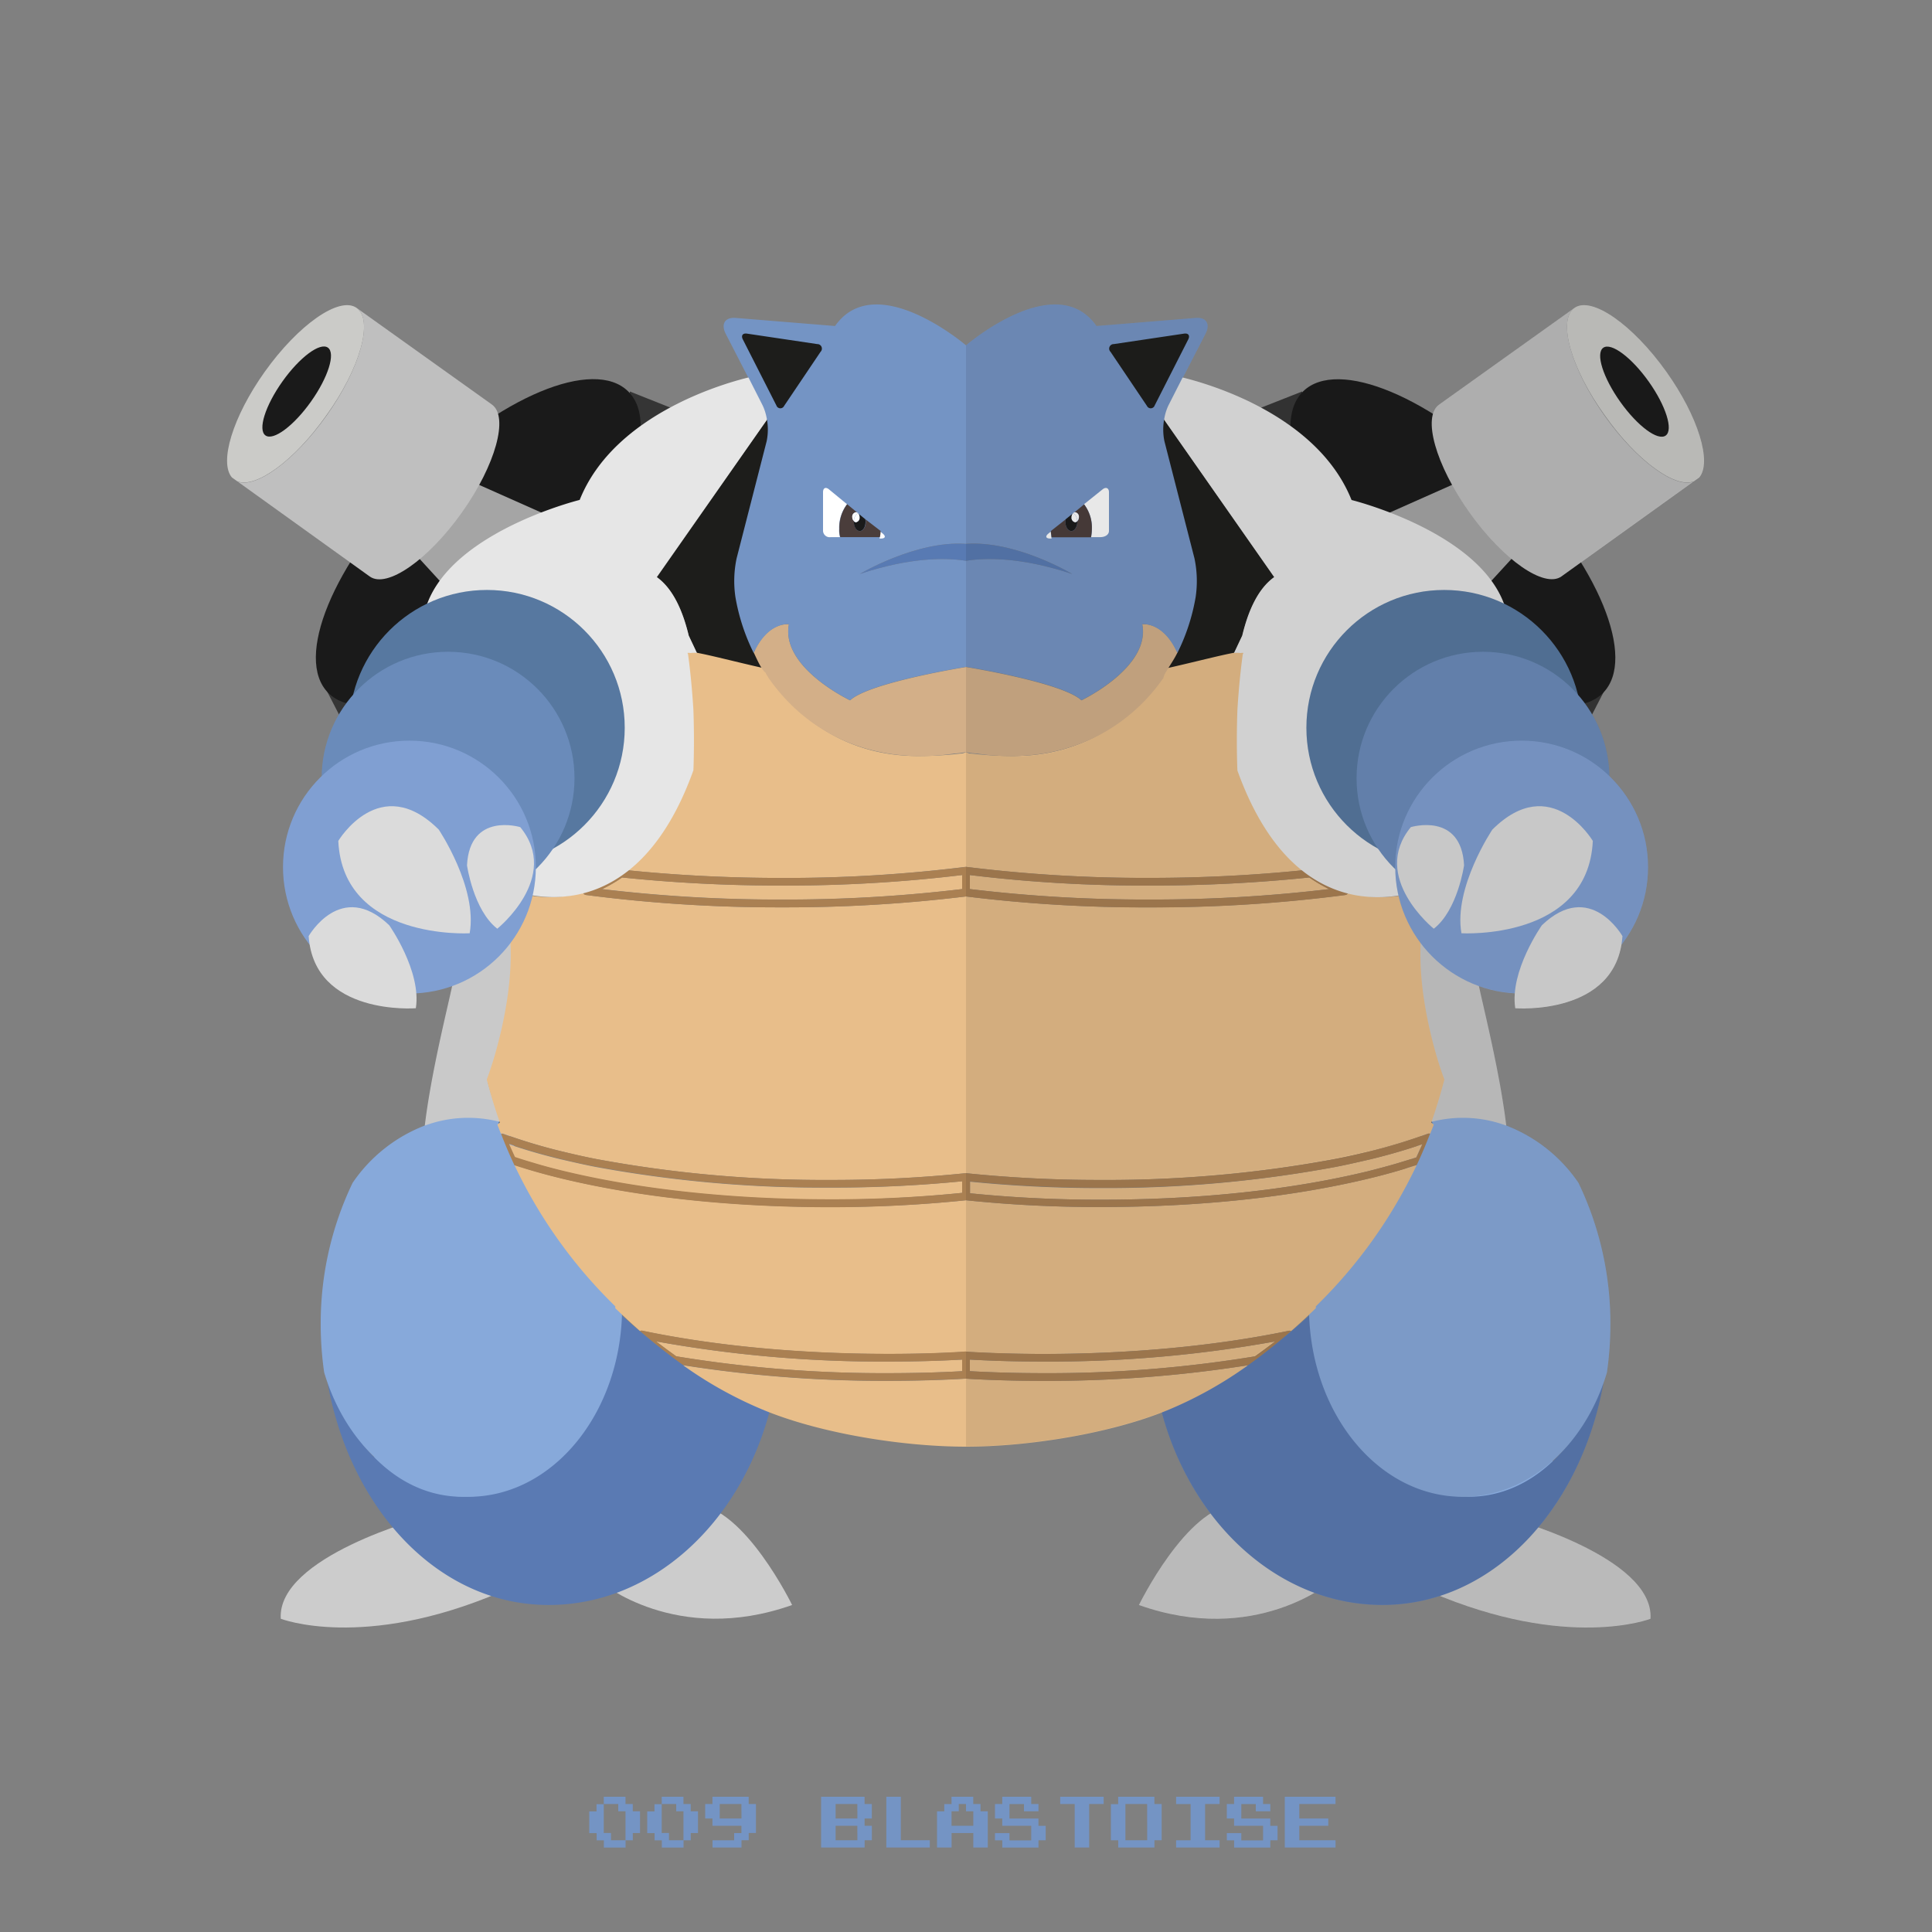 <?xml version="1.0" ?><svg id="pkft" viewBox="0 0 500 500" xmlns="http://www.w3.org/2000/svg"><rect x="0" y="0" width="500" height="500" fill="#808080" stroke="none"/><defs><style>.cls-1{fill:#87a9da;}.cls-2{fill:#ccc;}.cls-3{fill:#353535;}.cls-4{fill:#5a7ab3;}.cls-5,.cls-7{fill:none;}.cls-5{stroke:#1d1d1b;stroke-linecap:round;stroke-linejoin:round;opacity:0.5;}.cls-6{fill:#c9c9c9;}.cls-8{fill:#1d1d1b;}.cls-9{fill:#e8be8a;}.cls-10{fill:#aa8052;}.cls-11,.cls-25{fill:#1a1a1a;}.cls-12{fill:#a5a5a5;}.cls-13{fill:#e6e6e6;}.cls-14{fill:#5778a0;}.cls-15{fill:#6a8bba;}.cls-16{fill:#809fd2;}.cls-17{fill:#dbdbdb;}.cls-18{fill:#cbcbc8;}.cls-19{fill:#bfbfbf;}.cls-20{fill:#d3af88;}.cls-21{fill:#7494c4;}.cls-22{fill:#587ab3;}.cls-23{fill:#fff;}.cls-24{fill:#4a3d3b;}.cls-25{opacity:0.1;}</style></defs><title/><ellipse class="cls-1" cx="112.11" cy="381.35" rx="16.44" ry="11.35"/><path class="cls-2" d="M155.33,409.37S175,426,205,415.37c0,0-12.33-25.33-25-26S155.33,409.37,155.33,409.37Z"/><path class="cls-2" d="M109.8,392.7s-38.14,10.13-37.14,26.23c0,0,21.3,8.32,56.88-6.9Z"/><polygon class="cls-3" points="163 101.32 176.54 106.7 166.13 118.54 163 112.69 163 101.32"/><path class="cls-4" d="M159,338.94c0,26.75-17.57,48.43-39.25,48.43-16.94,0-30-14.14-35.48-32.7,4.83,34,28.06,60.7,57.73,60.7,26.86,0,49.6-21.19,57.25-50.4A127.91,127.91,0,0,1,159,338.58C159,338.7,159,338.82,159,338.94Z"/><path class="cls-5" d="M130,291.89c-0.11-.29-0.22-0.55-0.33-0.83l-0.66.57C129.38,291.72,129.71,291.8,130,291.89Z"/><path class="cls-6" d="M126.73,279.87a58.28,58.28,0,0,0,2.08-6.21l0.07-.27h0.05c2.38-8.14,5.79-23.14,3.34-36l-0.62.66L120,245.5l-2.25,5.44c0.17,1.71-3.89,16.49-6.47,31.36-0.6,3.44-1.11,6.88-1.48,10.17a31.78,31.78,0,0,1,19.25-.82l0.66-.57c-0.06-.14-0.11-0.28-0.17-0.43l0.63,0C128.91,287,127.67,283.6,126.73,279.87Z"/><path class="cls-1" d="M110.15,291.21a39.93,39.93,0,0,0-18.9,14.92A83.94,83.94,0,0,0,83,342.8a87.65,87.65,0,0,0,.89,12.36c5.57,18.79,20.19,32.21,37.35,32.21,22,0,39.76-22,39.76-49.05,0-.12,0-0.25,0-0.37-0.17-.17-0.38-0.33-0.55-0.5-13.29-13.06-22.73-29-29.82-46.77a0,0,0,0,0,0,0c-0.33-.1-0.64-0.17-1-0.26h0a32.21,32.21,0,0,0-19.5.82"/><path class="cls-5" d="M126.73,279.87c0.94,3.73,2.18,7.14,3.45,10.74l-0.63,0c0.05,0.15.11,0.29,0.17,0.43l0.65-.55q-1.94-5.46-3.38-11.14s0.87-2.28,2-6l-0.13,0C127.68,277.4,126.73,279.87,126.73,279.87Z"/><path class="cls-5" d="M130.07,291.9h0l0,0.07V291.9Z"/><path class="cls-7" d="M179.5,199.37c-8.25,22.95-20.53,30.52-30.82,32.32,10.42-1.8,22.86-9.38,31.28-32.32,0,0,.05-6.89-0.49-15.68C179.82,192.49,179.5,199.37,179.5,199.37Z"/><path class="cls-7" d="M249.5,195a103.57,103.57,0,0,1-12.34.63A103.57,103.57,0,0,0,249.5,195Z"/><path class="cls-8" d="M179.47,183.7c-0.09-2.39-.24-4.92-0.45-7.49h-0.14C179.13,178.77,179.32,181.3,179.47,183.7Z"/><path class="cls-8" d="M148.68,231.69a32.41,32.41,0,0,1-5.63.47A31.64,31.64,0,0,0,148.68,231.69Z"/><path class="cls-8" d="M237.17,195.66c-18.75-.24-30.62-10.08-37.53-20.11h0C206.55,185.58,218.42,195.43,237.17,195.66Z"/><path class="cls-8" d="M197.88,105.19h0c0-.1-0.08-0.21-0.13-0.3l-3.61-7.32h0l3.62,7.32C197.8,105,197.84,105.09,197.88,105.19Z"/><path class="cls-8" d="M178.23,164.5l2.13,4.52a6,6,0,0,0-1.64,0l0.24,0c3.45,0.38,10.66,2.27,19.5,4.76a53.92,53.92,0,0,1-7.56-19.5,27.46,27.46,0,0,1,.3-9.77l7.56-30.3a15.3,15.3,0,0,0,0-6L170,149.37C174.14,152.36,176.68,158,178.23,164.5Z"/><path class="cls-8" d="M178.73,169c-1.09-.11-0.69,0-0.64.37,0.31,2.26.58,4.55,0.79,6.82H179c-0.19-2.27-.43-4.57-0.74-6.83C178.26,169.18,178.41,169.06,178.73,169Z"/><path class="cls-8" d="M198.46,173.78h0c0.37,0.59.77,1.18,1.18,1.77h0c-0.41-.59-0.8-1.18-1.18-1.77h0Z"/><path class="cls-8" d="M198.78,108.21h0a13.46,13.46,0,0,0-.89-3h0A13.4,13.4,0,0,1,198.78,108.21Z"/><path class="cls-9" d="M176.77,353.32A104.17,104.17,0,0,0,197.83,365c14.79,6.05,36,9.4,52.17,9.4V356.8c-6.16.37-13.11,0.57-20.13,0.57A333.81,333.81,0,0,1,176.77,353.32Z"/><path class="cls-9" d="M169.81,347.16c1.74,1.35,3.5,2.64,5.2,3.86a329.66,329.66,0,0,0,54.86,4.35c6.65,0,13.24-.18,19.13-0.51v-3c-6,.34-12.36.51-19,0.51A328.43,328.43,0,0,1,169.81,347.16Z"/><path class="cls-9" d="M249,230.09v-3.63a379.45,379.45,0,0,1-46.67,2.72A397.65,397.65,0,0,1,161,227.09a35.81,35.81,0,0,1-5.18,3,384.66,384.66,0,0,0,46.46,2.7A383.44,383.44,0,0,0,249,230.09Z"/><path class="cls-9" d="M249.87,224.34H250V194.62a2.87,2.87,0,0,1-1.51.41,91.16,91.16,0,0,1-11.56.63c-18.9-.24-30.8-10.47-37.77-20.5A9,9,0,0,1,198,173h0c-8.91-2-16.17-4-19.65-4.37a2.46,2.46,0,0,0-.24.17,0.47,0.47,0,0,0-.45.47c0.31,2.26.56,4.61,0.74,6.88,0.21,2.57.36,5.13,0.46,7.52,0.54,8.79.49,15.69,0.49,15.69-4.78,12.91-10.84,21-17.09,25.85a396,396,0,0,0,40,2A375.55,375.55,0,0,0,249.87,224.34Z"/><path class="cls-9" d="M202.24,234.82a384,384,0,0,1-50.58-3.2,1,1,0,0,1-.78-0.6c-1,.28-2,0.5-3,0.67a32.16,32.16,0,0,1-5.68.47,36,36,0,0,1-12.65-2.36c-0.65-.26-0.86.07-0.86,0.07a31.69,31.69,0,0,1,2,7.91l0.64-.41c2.47,12.86-1,27.87-3.36,36-1.09,3.71-2,6-2,6,1,3.79,2.1,7.5,3.4,11.14l-0.65.55c0.11,0.27.22,0.54,0.33,0.83h0c0.19,0.5.39,1,.58,1.5a1,1,0,0,1,.58,0A144,144,0,0,0,145.47,298c2.75,0.67,5.75,1.38,9.06,2a321.89,321.89,0,0,0,60.35,5.37,336.87,336.87,0,0,0,35-1.75H250V232A384,384,0,0,1,202.24,234.82Z"/><path class="cls-9" d="M154.15,302c-3.35-.65-6.38-1.37-9.15-2-4.72-1.15-9.1-2.42-13.3-3.86,0.48,1.1,1,2.21,1.53,3.39,1.52,0.51,3.17,1,5,1.56,2.29,0.67,4.78,1.33,7.4,2,19.9,4.84,43.83,7.39,69.21,7.39A337.47,337.47,0,0,0,249,308.71v-3a339.53,339.53,0,0,1-34.11,1.65A323.89,323.89,0,0,1,154.15,302Z"/><path class="cls-9" d="M145.2,304.92c-2.65-.64-5.17-1.31-7.49-2-1.68-.49-3.18-1-4.58-1.41a126.19,126.19,0,0,0,26.11,36.57c0,0.16,0,.33,0,0.49q3.17,3.06,6.38,5.89a1,1,0,0,1,.59-0.06c18.77,3.9,40.81,6,63.73,6,7,0,13.76-.19,20-0.57H250v-39.2a338.84,338.84,0,0,1-35.12,1.75C189.35,312.37,165.25,309.8,145.2,304.92Z"/><path class="cls-10" d="M230,350.37c-22.92,0-45-2.06-63.73-6a1,1,0,0,0-.59.06,136.14,136.14,0,0,0,11.12,8.85,333.81,333.81,0,0,0,53.1,4.05c7,0,14-.2,20.13-0.57v-7h-0.06C243.72,350.18,237,350.37,230,350.37Zm19,4.49c-5.9.34-12.49,0.51-19.13,0.51A329.66,329.66,0,0,1,175,351c-1.7-1.23-3.46-2.52-5.2-3.86A328.43,328.43,0,0,0,230,352.37c6.68,0,13.08-.17,19-0.51v3Z"/><path class="cls-10" d="M214.89,305.37A321.89,321.89,0,0,1,154.54,300c-3.31-.65-6.31-1.35-9.06-2a144,144,0,0,1-15.22-4.55,1,1,0,0,0-.58,0q1.59,4.13,3.46,8.12c1.4,0.46,2.9.92,4.58,1.41,2.32,0.68,4.84,1.35,7.49,2,20.05,4.87,44.15,7.45,69.69,7.45A338.84,338.84,0,0,0,250,310.62v-7h-0.1A336.87,336.87,0,0,1,214.89,305.37ZM249,308.71a337.47,337.47,0,0,1-34.12,1.66c-25.38,0-49.31-2.56-69.21-7.39-2.62-.64-5.11-1.3-7.4-2-1.87-.54-3.52-1.06-5-1.56-0.54-1.18-1.05-2.29-1.53-3.39,4.2,1.44,8.57,2.71,13.3,3.86,2.77,0.67,5.8,1.39,9.15,2a323.89,323.89,0,0,0,60.74,5.41A339.53,339.53,0,0,0,249,305.72v3Z"/><path class="cls-10" d="M151.66,231.62a384,384,0,0,0,50.58,3.2A384,384,0,0,0,250,232v-7.63h-0.13a375.54,375.54,0,0,1-47.54,2.84,396,396,0,0,1-40-2A32.38,32.38,0,0,1,150.87,231,1,1,0,0,0,151.66,231.62Zm9.31-4.53a397.65,397.65,0,0,0,41.37,2.09A379.45,379.45,0,0,0,249,226.46v3.63a383.44,383.44,0,0,1-46.76,2.73,384.66,384.66,0,0,1-46.46-2.7A35.81,35.81,0,0,0,161,227.09Z"/><polygon class="cls-3" points="83.24 176.2 88.83 187.04 94.21 179.37 83.24 176.2"/><ellipse class="cls-11" cx="123.78" cy="140.34" rx="55.03" ry="22.78" transform="translate(-63.01 129.14) rotate(-45.16)"/><polygon class="cls-12" points="106.67 142.54 122.67 124.9 142.5 133.72 115.96 152.68 106.67 142.54"/><path class="cls-13" d="M178.73,169a6,6,0,0,1,1.64,0l-2.13-4.52c-1.56-6.48-4.09-12.14-8.27-15.13l28.83-41.15h0a13.4,13.4,0,0,0-.9-3c0-.1-0.09-0.21-0.13-0.3l-3.62-7.32c-5.68,1.33-35.11,9.25-44.13,31.8,0,0-47.33,11.67-40,40l39,30-16,18.33-5.22,8,3,4.09A34.42,34.42,0,0,0,143,232.16a32.41,32.41,0,0,0,5.63-.47c10.29-1.8,22.57-9.38,30.82-32.32,0,0,.32-6.89,0-15.68-0.15-2.4-.34-4.93-0.59-7.51-0.22-2.26-.48-4.56-0.79-6.82C178,169,177.63,168.88,178.73,169Z"/><circle class="cls-14" cx="126.02" cy="188.34" r="35.66"/><circle class="cls-15" cx="115.96" cy="201.4" r="32.72"/><circle class="cls-16" cx="105.96" cy="224.4" r="32.72"/><path class="cls-17" d="M79.88,242.27s8.37-14.76,20.85-2.82c0,0,8.4,11.9,6.89,21.48C107.62,260.93,81.31,263,79.88,242.27Z"/><path class="cls-17" d="M87.55,217.63s10.78-18.09,26-2.93c0,0,10.09,15,8,26.83C121.46,241.54,88.76,243.39,87.55,217.63Z"/><path class="cls-17" d="M134.64,214.06s-13.07-4-13.78,9.89c0,0,1.66,11.62,7.84,16.4C128.7,240.35,145.27,227,134.64,214.06Z"/><path class="cls-18" d="M92.3,79.69C87.88,76.55,77.22,84,68.49,96.25c-8.24,11.59-11.82,23.38-8.48,27.31l0,0,1.4,1c4.79,1.91,14.78-5.34,23-17C93.22,95.34,96.72,82.83,92.3,79.69Z"/><path class="cls-19" d="M127.3,104.69l-35-25c4.42,3.14.92,15.65-7.82,27.93-8.26,11.62-18.25,18.88-23,17l34.23,24.59c4.42,3.14,15.08-4.27,23.82-16.56S131.72,107.83,127.3,104.69Z"/><ellipse class="cls-11" cx="76.78" cy="101.34" rx="13.94" ry="4.52" transform="translate(-50.3 105.19) rotate(-54.59)"/><path class="cls-20" d="M198.09,174c0.38,1,.91,1.26.91,1.85v-0.26c7,10,19.44,19.85,38.7,20.09a58.11,58.11,0,0,0,9.16-.64,22.2,22.2,0,0,0,3.14-.41v-22s-25,4-30,8.63c0,0-18-8.5-15.83-19.67,0,0-5.41-.88-9.11,7.29,0.85,1.74,1.85,4.17,3,5.17h0Z"/><path class="cls-21" d="M222.53,148.54s14.6-8.72,27.47-7.78V89.37s-23.36-20-33.89-5L190.4,82.28c-2.82-.22-3.85,1.61-2.6,4.08l5.76,11.2h0.08l3.71,7.32,0.14,0.3a13.2,13.2,0,0,1,.92,3h0a14.9,14.9,0,0,1,0,6l-7.77,30.3a28.36,28.36,0,0,0-.31,10.06A52.17,52.17,0,0,0,195.06,169c3.69-8.17,9.11-7.48,9.11-7.48C202,172.71,220,181.21,220,181.21c5-4.67,30-8.63,30-8.63V145.13C245,144.33,235.9,144.12,222.53,148.54Z"/><path class="cls-22" d="M222.53,148.54c13.37-4.42,22.46-4.21,27.47-3.4v-4.38C237.13,139.82,222.53,148.54,222.53,148.54Z"/><path class="cls-8" d="M193.31,86.34c-1.09-.16-1.57.5-1.07,1.49l8.69,17.1a1.08,1.08,0,0,0,2,.12l9.43-14a1.17,1.17,0,0,0-.86-2Z"/><path class="cls-23" d="M219.21,130.49l-4.67-3.84c-0.85-.7-1.54-0.37-1.54.73v10a1.72,1.72,0,0,0,2,1.63h2.38a6.61,6.61,0,0,1-.22-2.15A10,10,0,0,1,219.21,130.49Z"/><path class="cls-23" d="M228.46,138.1l-0.64-.53a12.63,12.63,0,0,1-.2,1.8H228C229.1,139.37,229.31,138.8,228.46,138.1Z"/><path class="cls-24" d="M224,134.41a3.64,3.64,0,0,1,.06.63c0,1.33-.69,2.4-1.54,2.4S221,136.37,221,135c0,0,0-.09,0-0.14a1.43,1.43,0,0,1-.42-1,1.16,1.16,0,0,1,.95-1.29,0.73,0.73,0,0,1,.34.09l-2.63-2.17a10,10,0,0,0-2,6.37,6.61,6.61,0,0,0,.22,2.15h10.23a5.19,5.19,0,0,0,.2-1.61Z"/><path class="cls-11" d="M222.45,133.85a1.16,1.16,0,0,1-.95,1.29,0.78,0.78,0,0,1-.53-0.25s0,0.09,0,.14c0,1.33.69,2.4,1.54,2.4S224,136.37,224,135a3.64,3.64,0,0,0-.06-0.63l-2-1.62A1.42,1.42,0,0,1,222.45,133.85Z"/><path class="cls-23" d="M222,132.78a0.91,0.91,0,0,0-.15-0.12l0.15,0.13h0Z"/><path class="cls-23" d="M222,132.78l-0.15-.13a0.73,0.73,0,0,0-.34-0.09,1.16,1.16,0,0,0-.95,1.29,1.43,1.43,0,0,0,.42,1A2.5,2.5,0,0,1,222,132.78Z"/><path class="cls-23" d="M222,132.79h0Z"/><path class="cls-23" d="M222.45,133.85a1.42,1.42,0,0,0-.44-1.06h0a2.5,2.5,0,0,0-1,2.12,0.78,0.78,0,0,0,.53.25A1.16,1.16,0,0,0,222.45,133.85Z"/><ellipse class="cls-1" cx="386.11" cy="381.35" rx="16.44" ry="11.35"/><path class="cls-2" d="M344.43,409.37s-19.67,16.67-49.67,6c0,0,12.33-25.33,25-26S344.43,409.37,344.43,409.37Z"/><path class="cls-2" d="M390,392.7s38.14,10.13,37.14,26.23c0,0-21.3,8.32-56.88-6.9Z"/><polygon class="cls-3" points="337 101.32 323.34 106.7 333.81 118.54 337 112.69 337 101.32"/><path class="cls-4" d="M340.76,338.94c0,26.75,17.57,48.43,39.25,48.43,16.94,0,30-14.14,35.48-32.7-4.83,34-28.06,60.7-57.73,60.7-26.86,0-49.6-21.19-57.25-50.4a127.91,127.91,0,0,0,40.26-26.4C340.77,338.7,340.76,338.82,340.76,338.94Z"/><path class="cls-5" d="M369.72,291.89c0.11-.29.22-0.55,0.33-0.83l0.66,0.57C370.38,291.72,370.05,291.8,369.72,291.89Z"/><path class="cls-6" d="M369.58,290.61l0.63,0c-0.05.15-.11,0.29-0.17,0.43l0.66,0.57a31.78,31.78,0,0,1,19.25.82c-0.37-3.29-.88-6.72-1.48-10.17-2.58-14.87-6.64-29.65-6.47-31.36l-2.25-5.44L368.11,238l-0.62-.66c-2.45,12.86,1,27.87,3.34,36h0.05l0.07,0.27a58.28,58.28,0,0,0,2.08,6.21C372.09,283.6,370.85,287,369.58,290.61Z"/><path class="cls-1" d="M389.62,291.21a39.93,39.93,0,0,1,18.9,14.92,83.94,83.94,0,0,1,8.25,36.67,87.65,87.65,0,0,1-.89,12.36c-5.57,18.79-20.19,32.21-37.35,32.21-22,0-39.76-22-39.76-49.05,0-.12,0-0.25,0-0.37,0.17-.17.38-0.33,0.55-0.5,13.29-13.06,22.73-29,29.82-46.77a0,0,0,0,1,0,0c0.33-.1.64-0.17,1-0.26h0a32.21,32.21,0,0,1,19.5.82"/><path class="cls-5" d="M373,279.87c-0.94,3.73-2.18,7.14-3.45,10.74l0.63,0c-0.05.15-.11,0.29-0.17,0.43l-0.65-.55q1.94-5.46,3.38-11.14s-0.87-2.28-2-6l0.13,0C372.09,277.4,373,279.87,373,279.87Z"/><path class="cls-5" d="M369.7,291.9h0l0,0.07V291.9Z"/><path class="cls-7" d="M320.26,199.37c8.25,22.95,20.53,30.52,30.82,32.32-10.42-1.8-22.86-9.38-31.28-32.32,0,0-.05-6.89.49-15.68C319.95,192.49,320.26,199.37,320.26,199.37Z"/><path class="cls-7" d="M250.26,195a103.57,103.57,0,0,0,12.34.63A103.57,103.57,0,0,1,250.26,195Z"/><path class="cls-8" d="M320.29,183.7c0.09-2.39.24-4.92,0.45-7.49h0.14C320.63,178.77,320.44,181.3,320.29,183.7Z"/><path class="cls-8" d="M351.09,231.69a32.41,32.41,0,0,0,5.63.47A31.64,31.64,0,0,1,351.09,231.69Z"/><path class="cls-8" d="M262.6,195.66c18.75-.24,30.62-10.08,37.53-20.11h0C293.22,185.58,281.34,195.43,262.6,195.66Z"/><path class="cls-8" d="M301.88,105.19h0c0-.1.08-0.21,0.13-0.3l3.61-7.32h0L302,104.88C302,105,301.93,105.09,301.88,105.19Z"/><path class="cls-8" d="M321.53,164.5L319.4,169a6,6,0,0,1,1.64,0l-0.24,0c-3.45.38-10.66,2.27-19.5,4.76a53.92,53.92,0,0,0,7.56-19.5,27.46,27.46,0,0,0-.3-9.77L301,114.22a15.3,15.3,0,0,1,0-6l28.83,41.15C325.62,152.36,323.09,158,321.53,164.5Z"/><path class="cls-8" d="M321,169c1.09-.11.69,0,0.64,0.37-0.31,2.26-.58,4.55-0.79,6.82h-0.14c0.19-2.27.43-4.57,0.74-6.83C321.51,169.18,321.35,169.06,321,169Z"/><path class="cls-8" d="M301.3,173.78h0c-0.37.59-.77,1.18-1.18,1.77h0c0.41-.59.8-1.18,1.18-1.77h0Z"/><path class="cls-8" d="M301,108.21h0a13.46,13.46,0,0,1,.89-3h0A13.4,13.4,0,0,0,301,108.21Z"/><path class="cls-9" d="M323,353.32A103.22,103.22,0,0,1,302.05,365c-14.79,6.05-36.05,9.4-52.05,9.4V356.8c6,0.37,13,.57,20,0.57A332.3,332.3,0,0,0,323,353.32Z"/><path class="cls-9" d="M330,347.16c-1.74,1.35-3.5,2.64-5.2,3.86A328.22,328.22,0,0,1,270,355.37c-6.65,0-13-.18-19-0.51v-3c6,0.34,12.24.51,18.92,0.51A327.11,327.11,0,0,0,330,347.16Z"/><path class="cls-9" d="M251,230.09v-3.63a372.1,372.1,0,0,0,46.55,2.72,396.51,396.51,0,0,0,41.31-2.09,35.56,35.56,0,0,0,5.15,3,382.93,382.93,0,0,1-46.36,2.7A378.53,378.53,0,0,1,251,230.09Z"/><path class="cls-9" d="M250,224.34s0,0,0,0V194.62a2.27,2.27,0,0,0,1.39.41,90.26,90.26,0,0,0,11.5.63c18.9-.24,30.77-10.47,37.74-20.5a9,9,0,0,0,1.13-2.17h0c8.91-2,16.17-4,19.65-4.37a2.46,2.46,0,0,1,.24.17,0.47,0.47,0,0,1,.45.47c-0.31,2.26-.56,4.61-0.74,6.88-0.21,2.57-.36,5.13-0.46,7.52-0.54,8.79-.49,15.69-0.49,15.69,4.78,12.91,10.84,21,17.09,25.85a394.84,394.84,0,0,1-40,2A374.6,374.6,0,0,1,250,224.34Z"/><path class="cls-9" d="M297.64,234.82a383.09,383.09,0,0,0,50.52-3.2,1,1,0,0,0,.76-0.6c1,0.28,2,.5,3,0.67a32.08,32.08,0,0,0,5.67.47,36,36,0,0,0,12.65-2.36c0.65-.26.85,0.07,0.85,0.07a31.69,31.69,0,0,0-2,7.91l-0.64-.41c-2.47,12.86,1,27.87,3.36,36,1.09,3.71,2,6,2,6-1,3.79-2.1,7.5-3.4,11.14l0.65,0.55c-0.11.27-.22,0.54-0.33,0.83h0c-0.19.5-.39,1-0.58,1.5a1,1,0,0,0-.58,0A144,144,0,0,1,354.29,298c-2.75.67-5.75,1.38-9.06,2a321.89,321.89,0,0,1-60.35,5.37A334.58,334.58,0,0,1,250,303.62s0,0,0,0V232A375.9,375.9,0,0,0,297.64,234.82Z"/><path class="cls-9" d="M345.61,302c3.35-.65,6.38-1.37,9.15-2,4.72-1.15,9.1-2.42,13.3-3.86-0.48,1.1-1,2.21-1.53,3.39-1.52.51-3.17,1-5,1.56-2.29.67-4.78,1.33-7.4,2-19.9,4.84-43.71,7.39-69.09,7.39a333.64,333.64,0,0,1-34-1.66v-3a335.65,335.65,0,0,0,34,1.65A322.6,322.6,0,0,0,345.61,302Z"/><path class="cls-9" d="M354.57,304.92c2.65-.64,5.17-1.31,7.49-2,1.68-.49,3.18-1,4.58-1.41a126.19,126.19,0,0,1-26.11,36.57c0,0.16,0,.33,0,0.49q-3.17,3.06-6.38,5.89a1,1,0,0,0-.59-0.06c-18.77,3.9-40.81,6-63.73,6-7,0-13.64-.19-19.86-0.57H250v-39.2a330.53,330.53,0,0,0,35,1.75C310.54,312.37,334.52,309.8,354.57,304.92Z"/><path class="cls-10" d="M249.94,349.8H250v7c6,0.37,13,.57,20,0.57a333.05,333.05,0,0,0,53-4.05,135.74,135.74,0,0,0,11.09-8.85,1,1,0,0,0-.6-0.06c-18.77,3.9-40.76,6-63.68,6C262.83,350.37,256.16,350.18,249.94,349.8Zm1.06,2.06c6,0.34,12.24.51,18.92,0.51A327.77,327.77,0,0,0,330,347.16c-1.74,1.35-3.53,2.64-5.23,3.86A328.4,328.4,0,0,1,270,355.37c-6.65,0-13-.18-19-0.51v-3Z"/><path class="cls-10" d="M250,303.62s0,0,0,0v7a330.53,330.53,0,0,0,35,1.75c25.54,0,49.58-2.58,69.63-7.45,2.65-.64,5.14-1.31,7.46-2,1.68-.49,3.16-1,4.56-1.41,1.25-2.66,2.39-5.37,3.46-8.12a1,1,0,0,0-.58,0A144,144,0,0,1,354.29,298c-2.75.67-5.75,1.38-9.06,2a321.25,321.25,0,0,1-60.3,5.37A335.74,335.74,0,0,1,250,303.62Zm1,2.1a335.65,335.65,0,0,0,34,1.65A323.25,323.25,0,0,0,345.67,302c3.35-.65,6.35-1.37,9.12-2,4.72-1.15,9.08-2.42,13.28-3.86-0.48,1.1-1,2.21-1.53,3.39-1.52.51-3.18,1-5,1.56-2.29.67-4.78,1.33-7.4,2-19.9,4.84-43.72,7.39-69.1,7.39a333.66,333.66,0,0,1-34-1.66v-3Z"/><path class="cls-10" d="M348.89,231a32.38,32.38,0,0,1-11.43-5.81,396,396,0,0,1-40,2A373.63,373.63,0,0,1,250,224.34s0,0,0,0V232a375.9,375.9,0,0,0,47.64,2.84,383.09,383.09,0,0,0,50.52-3.2A0.91,0.91,0,0,0,348.89,231Zm-4.91-.9a382.68,382.68,0,0,1-46.34,2.7A378.28,378.28,0,0,1,251,230.09v-3.63a372.1,372.1,0,0,0,46.55,2.72,396.51,396.51,0,0,0,41.31-2.09A35.31,35.31,0,0,0,344,230.12Z"/><polygon class="cls-3" points="416.52 176.2 410.93 187.04 405.55 179.37 416.52 176.2"/><ellipse class="cls-11" cx="375.99" cy="140.34" rx="22.78" ry="55.03" transform="translate(10.44 305.97) rotate(-44.84)"/><polygon class="cls-12" points="393.1 142.54 377.1 124.9 357.26 133.72 383.8 152.68 393.1 142.54"/><path class="cls-13" d="M321,169a6,6,0,0,0-1.64,0l2.13-4.52c1.56-6.48,4.09-12.14,8.27-15.13L301,108.22h0a13.4,13.4,0,0,1,.9-3c0-.1.09-0.21,0.13-0.3l3.62-7.32c5.68,1.33,35.11,9.25,44.13,31.8,0,0,47.33,11.67,40,40l-39,30,16,18.33,5.22,8-3,4.09a34.42,34.42,0,0,1-12.31,2.37,32.41,32.41,0,0,1-5.63-.47c-10.29-1.8-22.57-9.38-30.82-32.32,0,0-.32-6.89,0-15.68,0.15-2.4.34-4.93,0.59-7.51,0.22-2.26.48-4.56,0.79-6.82C321.73,169,322.13,168.88,321,169Z"/><circle class="cls-14" cx="373.75" cy="188.34" r="35.66"/><circle class="cls-15" cx="383.8" cy="201.4" r="32.72"/><circle class="cls-16" cx="393.8" cy="224.4" r="32.72"/><path class="cls-17" d="M419.89,242.27s-8.37-14.76-20.85-2.82c0,0-8.4,11.9-6.89,21.48C392.14,260.93,418.45,263,419.89,242.27Z"/><path class="cls-17" d="M412.22,217.63s-10.78-18.09-26-2.93c0,0-10.09,15-8,26.83C378.3,241.54,411,243.39,412.22,217.63Z"/><path class="cls-17" d="M365.12,214.06s13.07-4,13.78,9.89c0,0-1.66,11.62-7.84,16.4C371.06,240.35,354.49,227,365.12,214.06Z"/><path class="cls-18" d="M407.46,79.69c4.42-3.14,15.08,4.27,23.82,16.56,8.24,11.59,11.82,23.38,8.48,27.31l0,0-1.4,1c-4.79,1.91-14.78-5.34-23-17C406.54,95.34,403,82.83,407.46,79.69Z"/><path class="cls-19" d="M372.46,104.69l35-25c-4.42,3.14-.92,15.65,7.82,27.93,8.26,11.62,18.25,18.88,23,17L404.1,149.18c-4.42,3.14-15.08-4.27-23.82-16.56S368,107.83,372.46,104.69Z"/><ellipse class="cls-11" cx="422.99" cy="101.34" rx="4.52" ry="13.94" transform="translate(19.53 263.86) rotate(-35.41)"/><path class="cls-20" d="M301.68,174a5.73,5.73,0,0,0-.68,1.85v-0.26c-7,10-19.56,19.85-38.82,20.09a57.38,57.38,0,0,1-9.1-.64,21.06,21.06,0,0,1-3.08-.41v-22s24.88,4,29.88,8.63c0,0,17.94-8.5,15.77-19.67,0,0,5.38-.88,9.08,7.29-0.85,1.74-1.88,3.17-3.05,5.17h0Z"/><path class="cls-21" d="M277.47,148.54S263,139.82,250,140.75V89.37s23.24-20,33.78-5l25.65-2.09c2.82-.22,3.82,1.61,2.57,4.08l-5.78,11.2h-0.09l-3.72,7.32-0.14.3a13.2,13.2,0,0,0-.92,3h0a14.9,14.9,0,0,0,0,6l7.77,30.3a28.36,28.36,0,0,1,.31,10.06A52.17,52.17,0,0,1,304.7,169c-3.69-8.17-9.11-7.48-9.11-7.48,2.17,11.17-15.72,19.67-15.72,19.67-5-4.67-29.88-8.63-29.88-8.63V145.13C255,144.33,264.1,144.12,277.47,148.54Z"/><path class="cls-22" d="M277.47,148.54c-13.37-4.42-22.47-4.21-27.47-3.4v-4.38C263,139.82,277.47,148.54,277.47,148.54Z"/><path class="cls-8" d="M306.45,86.34c1.09-.16,1.57.5,1.07,1.49l-8.69,17.1a1.08,1.08,0,0,1-2,.12l-9.43-14a1.17,1.17,0,0,1,.86-2Z"/><path class="cls-23" d="M280.55,130.49l4.79-3.84c0.85-.7,1.66-0.37,1.66.73v10c0,1.1-1.14,1.63-2.24,1.63h-2.38a13.05,13.05,0,0,0,.22-2.15A10,10,0,0,0,280.55,130.49Z"/><path class="cls-23" d="M271.31,138.1l0.64-.53a12.63,12.63,0,0,0,.2,1.8h-0.38C270.66,139.37,270.46,138.8,271.31,138.1Z"/><path class="cls-24" d="M275.79,134.41a3.64,3.64,0,0,0-.06.63c0,1.33.69,2.4,1.54,2.4s1.54-1.08,1.54-2.4c0,0,0-.09,0-0.14a1.43,1.43,0,0,0,.42-1,1.16,1.16,0,0,0-.95-1.29,0.73,0.73,0,0,0-.34.09l2.63-2.17a10,10,0,0,1,2,6.37,13.05,13.05,0,0,1-.22,2.15H272.15c-0.11-1-.17-1-0.2-1.61Z"/><path class="cls-11" d="M277.32,133.85a1.16,1.16,0,0,0,.95,1.29,0.78,0.78,0,0,0,.53-0.25s0,0.09,0,.14c0,1.33-.69,2.4-1.54,2.4s-1.54-1.08-1.54-2.4a3.64,3.64,0,0,1,.06-0.63l2-1.62A1.42,1.42,0,0,0,277.32,133.85Z"/><path class="cls-23" d="M277.77,132.78a0.91,0.91,0,0,1,.15-0.12l-0.15.13h0Z"/><path class="cls-23" d="M277.77,132.78l0.15-.13a0.73,0.73,0,0,1,.34-0.09,1.16,1.16,0,0,1,.95,1.29,1.43,1.43,0,0,1-.42,1A2.5,2.5,0,0,0,277.77,132.78Z"/><path class="cls-23" d="M277.75,132.79h0Z"/><path class="cls-23" d="M277.32,133.85a1.42,1.42,0,0,1,.44-1.06h0a2.5,2.5,0,0,1,1,2.12,0.78,0.78,0,0,1-.53.25A1.16,1.16,0,0,1,277.32,133.85Z"/><path class="cls-25" d="M431.28,96.25c-8.74-12.29-19.4-19.7-23.82-16.56l-35,25a4.35,4.35,0,0,0-1.58,2.42c-14.52-9-27.69-11.79-33.71-5.8l-0.18.2v-0.2l-10.59,4.18a89.25,89.25,0,0,0-20.34-7.82l0.06-.11h0.09L312,86.36c1.25-2.47.25-4.3-2.57-4.08l-25.65,2.09c-10.53-15-33.78,5-33.78,5V194.62a21.06,21.06,0,0,0,3.08.41c1.88,0.26,3.55.44,5.18,0.54-2.39-.1-4.95-0.28-6.87-0.55a2.27,2.27,0,0,1-1.39-.41v29.72s0,0,0,0v79.27h0s0,0,0,0v46.18h0v24.56c15.51,0,36-3.15,50.67-8.86a76.4,76.4,0,0,0,12.62,26.17c-10.08,6.37-18.52,23.69-18.52,23.69,21.78,7.75,38.11,1.08,45.42-3.15a50.8,50.8,0,0,0,17.58,3.15A48.21,48.21,0,0,0,372.61,413c34.14,13.85,54.49,5.91,54.49,5.91,0.7-11.3-17.86-19.65-29-23.64,8.34-10,14.29-22.93,16.88-37.37,0.32-.91.63-1.83,0.91-2.77a87.64,87.64,0,0,0,.89-12.36,83.94,83.94,0,0,0-8.25-36.67,40,40,0,0,0-18.71-14.85c-0.35-2.93-.8-6-1.33-9-1.85-10.68-4.47-21.32-5.73-27.09a32.58,32.58,0,0,0,9.27,1.87,16.54,16.54,0,0,0,.12,3.86s24.36,1.91,27.47-16.43a32.69,32.69,0,0,0-3.1-43.64,32.54,32.54,0,0,0-4.47-16l3-5.79c5.7-6.11,3-19.15-5.89-33.54l29.18-21,1.4-1,0,0C443.09,119.62,439.52,107.84,431.28,96.25ZM324.78,350.83A329,329,0,0,1,270,355h0a328.79,328.79,0,0,0,54.73-4.17c1.69-1.22,3.45-2.41,5.18-3.76,0,0,.05-0.06.08-0.06C328.27,348.36,326.48,349.61,324.78,350.83Zm6.91-4.25q1.23-1,2.45-2.11h0c1.57-1.38,3.13-2.82,4.68-4.28,0,0.09,0,.17,0,0.26Q335.37,343.64,331.69,346.58Zm-67-151c-0.68,0-1.35.08-2.05,0.09,0.71,0,1.39-.06,2.08-0.09,0.35,0,.71,0,1.05,0a47.42,47.42,0,0,0,8-1.26,46.41,46.41,0,0,0,9.09-3.19,45.71,45.71,0,0,1-19.91,4.6h-0.37C263.24,195.65,263.95,195.61,264.65,195.57Zm49.66-25.26-3,.76Zm-48.58,25.21a50.49,50.49,0,0,0,8-1.26A47.41,47.41,0,0,1,265.74,195.52ZM297.65,232h0A378.28,378.28,0,0,1,251,229.27,378.51,378.51,0,0,0,297.65,232Zm51.14-.8h0a0.92,0.92,0,0,1-.65.41A0.85,0.85,0,0,0,348.79,231.2Zm13.13,0.53,0,0.14a35.25,35.25,0,0,1-4.36.29h-0.47A34.2,34.2,0,0,0,361.92,231.73ZM354.09,303c2.62-.64,5.11-1.3,7.4-2,1.33-.39,2.54-0.76,3.68-1.12h0c-1.14.36-2.36,0.73-3.68,1.12-2.29.67-4.78,1.33-7.4,2-19.9,4.84-43.72,7.39-69.1,7.39h0C310.38,310.37,334.2,307.82,354.09,303ZM295.6,161.54h0.06c2.17,11.17-15.77,19.67-15.77,19.67S297.76,172.71,295.6,161.54ZM297.46,227h0A373.63,373.63,0,0,1,250,224.16,374.36,374.36,0,0,0,297.46,227Zm47.77,72.82c3.31-.65,6.42-1.26,9.17-1.93A128.73,128.73,0,0,0,368,294h0A128.19,128.19,0,0,1,354.4,298c-2.75.67-5.81,1.19-9.12,1.84-18,3.51-38.88,5.18-60.35,5.18h0C306.36,305,327.22,303.33,345.23,299.82Zm-11.7,44.4a1,1,0,0,1,.3.08,1.26,1.26,0,0,0-.29-0.13c-18.77,3.9-40.76,5.83-63.68,5.83h0C292.74,350,314.77,348.12,333.53,344.22Zm70.14,32.09c-6.33,6.84-14.41,11.06-23.66,11.06l-0.65,0C388.58,387.12,397,383,403.67,376.31Z"/><path class="cls-21" d="M156.25,465.94V465h5.63v1.88h1.88v1.88h1.88v5.63h-1.87v1.88h-1.87v1.88h-5.62v-1.87h-1.87v-1.87H152.5v-5.62h1.88v-1.87h1.88v-0.94Zm3.75,1.88v-0.94h-3.75v7.5h1.88v1.88h3.75v-7.5H160v-0.94Z"/><path class="cls-21" d="M171.25,465.94V465h5.63v1.88h1.88v1.88h1.88v5.63h-1.87v1.88h-1.87v1.88h-5.62v-1.87h-1.87v-1.87H167.5v-5.62h1.88v-1.87h1.88v-0.94Zm3.75,1.88v-0.94h-3.75v7.5h1.88v1.88h3.75v-7.5H175v-0.94Z"/><path class="cls-21" d="M184.38,465.94V465h9.38v1.88h1.88v7.5h-1.87v1.88h-1.87v1.88h-7.5v-1.87H190v-1.87h1.88V472.5h-7.5v-1.87H182.5v-3.75h1.88v-0.94Zm7.5,2.81v-1.87h-5.62v3.75h5.63v-1.87Z"/><path class="cls-21" d="M212.5,471.56V465h11.25v1.88h1.88v3.75h-1.87v1.88h1.88v3.75h-1.87v1.88H212.5v-6.56Zm9.38-2.81v-1.87h-5.62v3.75h5.63v-1.87Zm0,5.63V472.5h-5.62v3.75h5.63v-1.87Z"/><path class="cls-21" d="M229.38,471.56V465h3.75v11.25h7.5v1.88H229.38v-6.56Z"/><path class="cls-21" d="M246.25,465.94V465h5.63v1.88h1.88v1.88h1.88v9.38h-3.75v-3.75h-5.62v3.75H242.5v-9.37h1.88v-1.87h1.88v-0.94Zm3.75,1.88v-0.94h-1.87v1.88h-1.87v3.75h5.63v-3.75H250v-0.94Z"/><path class="cls-21" d="M259.38,465.94V465h7.5v1.88h1.88v1.88H265v-1.87h-3.75v3.75h7.5v1.88h1.88v3.75h-1.87v1.88h-9.37v-1.87H257.5v-1.87h3.75v1.88h5.63V472.5h-7.5v-1.87H257.5v-3.75h1.88v-0.94Z"/><path class="cls-21" d="M274.38,465.94V465h11.25v1.88h-3.75v11.25h-3.75V466.88h-3.75v-0.94Z"/><path class="cls-21" d="M289.38,465.94V465h9.38v1.88h1.88v9.38h-1.87v1.88h-9.37v-1.87H287.5v-9.37h1.88v-0.94Zm7.5,5.63v-4.69h-5.62v9.38h5.63v-4.69Z"/><path class="cls-21" d="M304.38,465.94V465h11.25v1.88h-3.75v9.38h3.75v1.88H304.38v-1.87h3.75v-9.37h-3.75v-0.94Z"/><path class="cls-21" d="M319.38,465.94V465h7.5v1.88h1.88v1.88H325v-1.87h-3.75v3.75h7.5v1.88h1.88v3.75h-1.87v1.88h-9.37v-1.87H317.5v-1.87h3.75v1.88h5.63V472.5h-7.5v-1.87H317.5v-3.75h1.88v-0.94Z"/><path class="cls-21" d="M332.5,471.56V465h13.13v1.88h-9.37v3.75h7.5v1.88h-7.5v3.75h9.38v1.88H332.5v-6.56Z"/></svg>